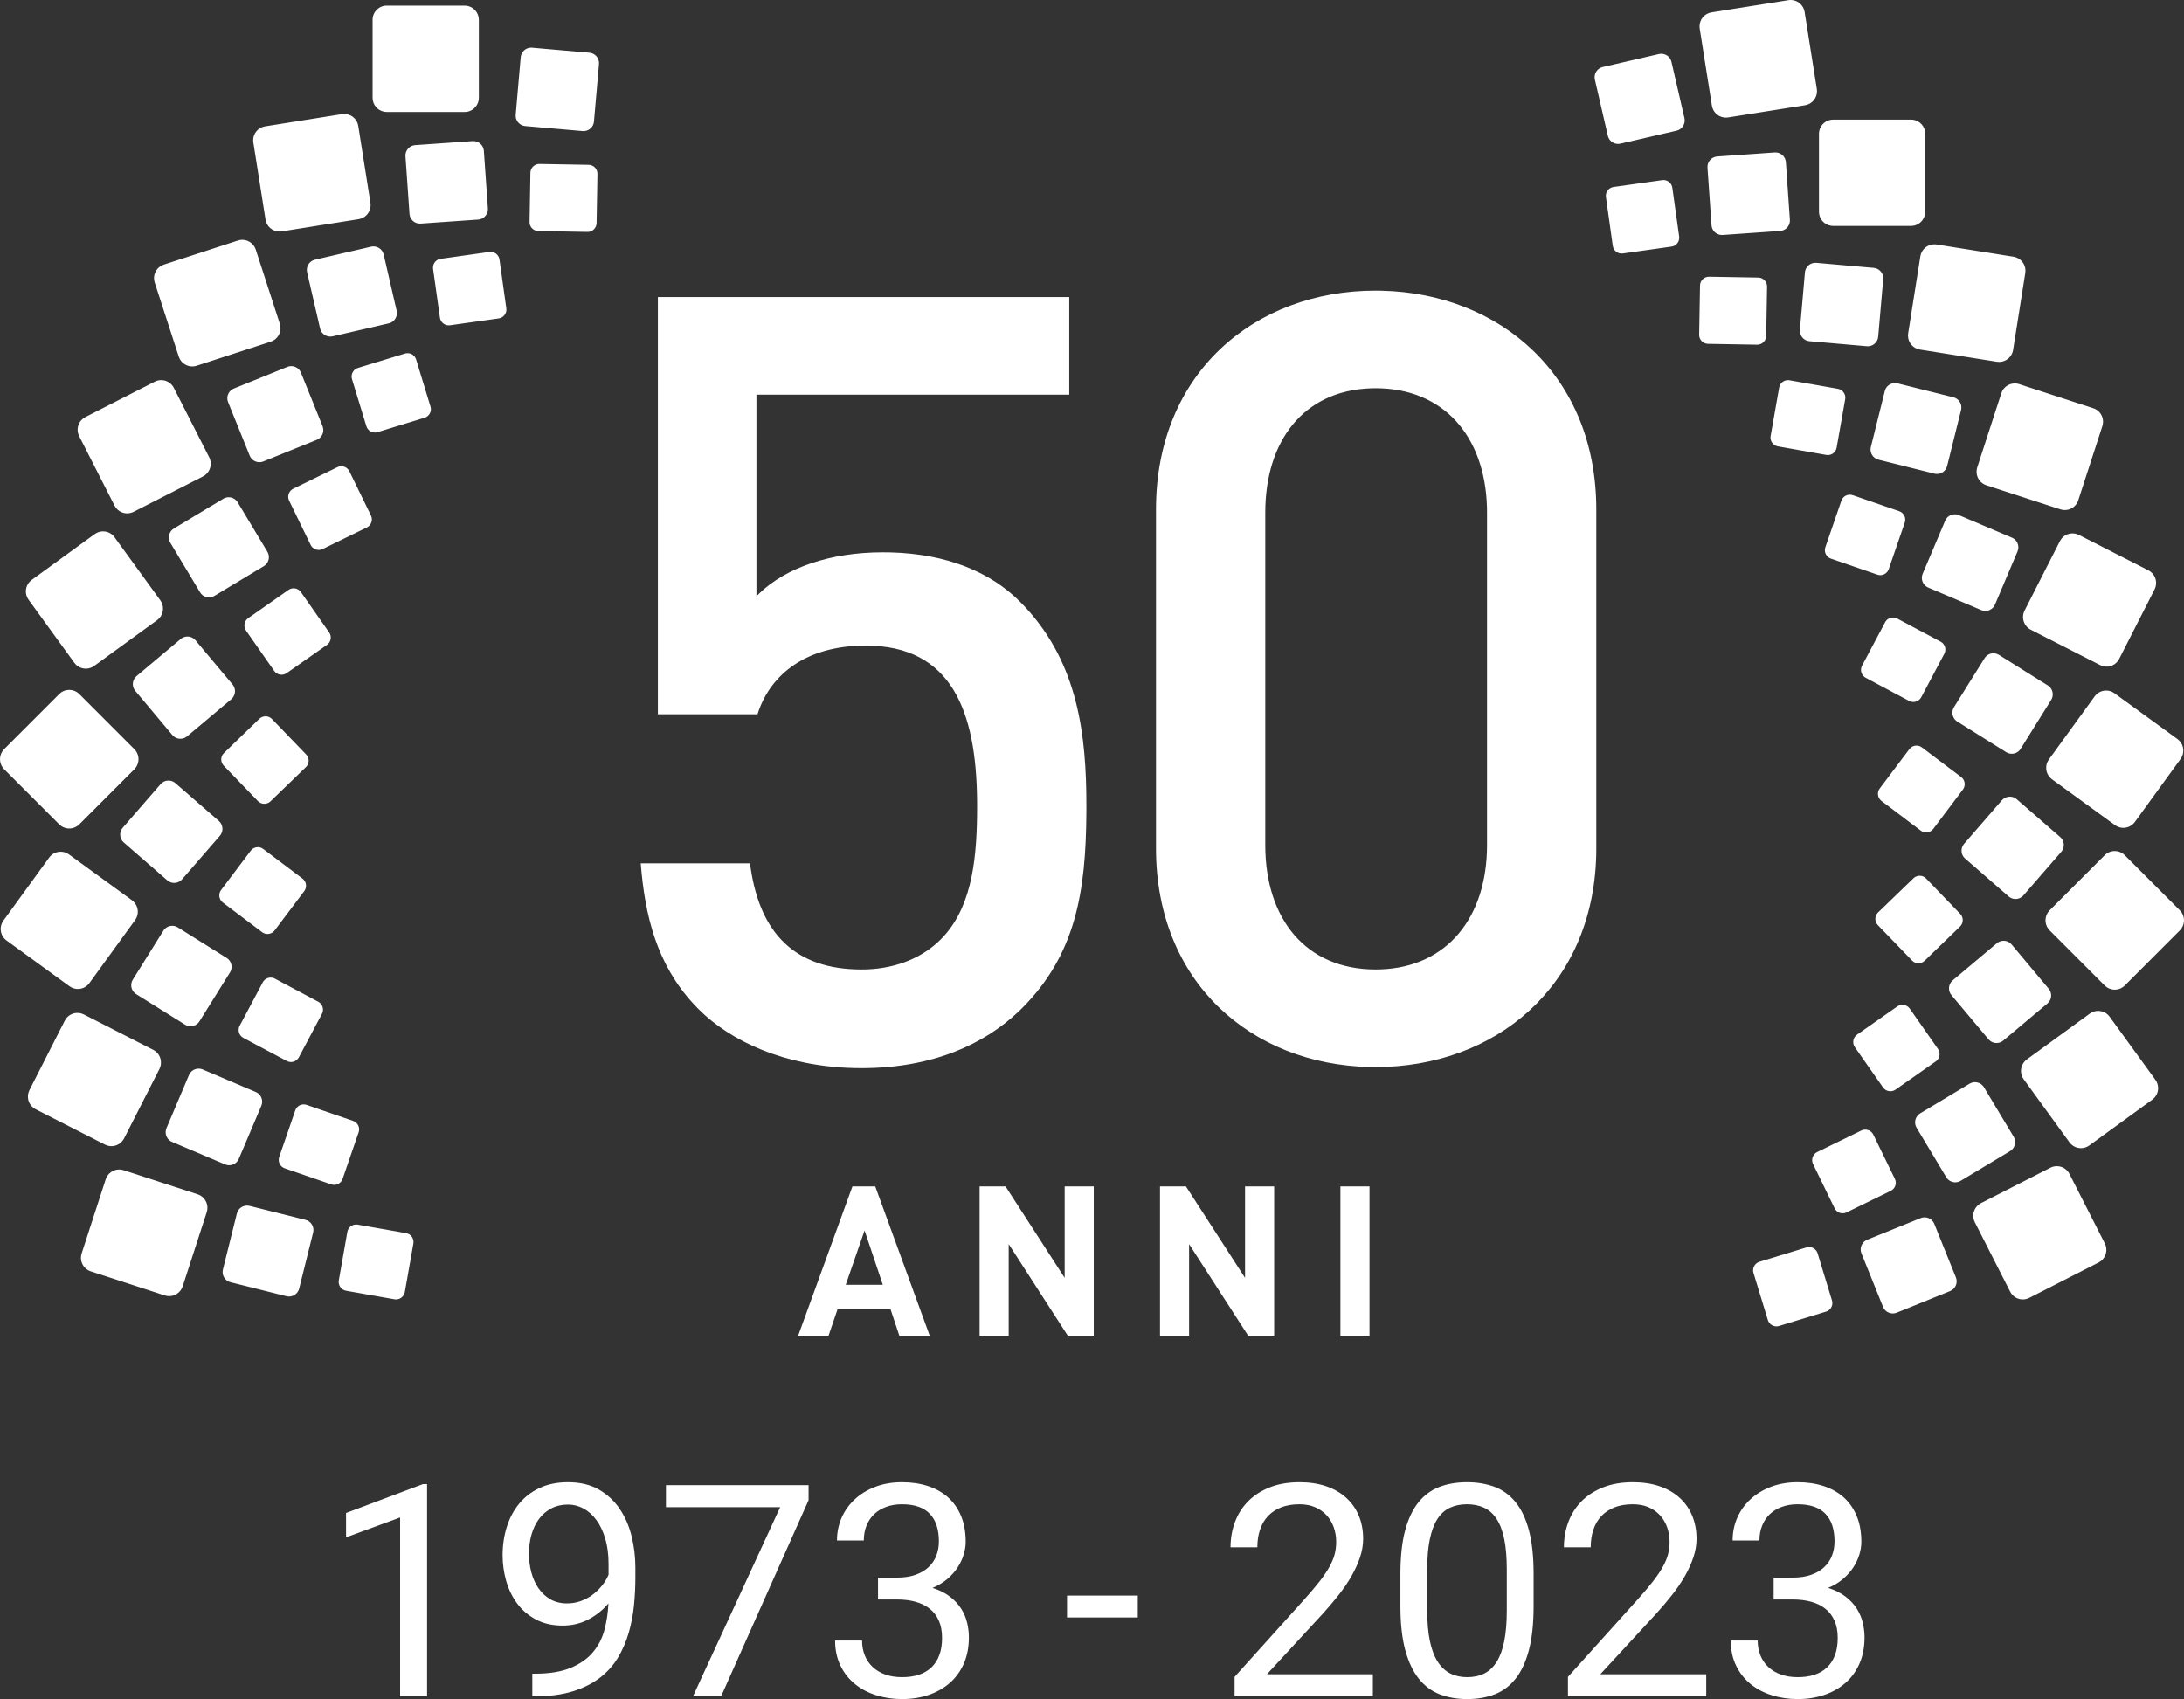 
<svg width="103px" height="80.137px" viewBox="0 0 103 80.137" version="1.1" xmlns="http://www.w3.org/2000/svg" xmlns:xlink="http://www.w3.org/1999/xlink">
    <rect x="0" y="0" width="103" height="80.137" fill="#333333" stroke="none"/>
    <g id="Symbols" stroke="none" stroke-width="1" fill="none" fill-rule="evenodd">
        <g id="UI/50-anni/Negativo" fill="#FFFFFF">
            <path d="M41.278,55.958 L43.847,63 L42.414,63 L41.999,61.753 L39.499,61.753 L39.074,63 L37.641,63 L40.201,55.958 L41.278,55.958 Z M47.423,55.958 L50.211,60.271 L50.211,55.958 L51.583,55.958 L51.583,63 L50.359,63 L47.571,58.678 L47.571,63 L46.199,63 L46.199,55.958 L47.423,55.958 Z M55.931,55.958 L58.718,60.271 L58.718,55.958 L60.091,55.958 L60.091,63 L58.867,63 L56.079,58.678 L56.079,63 L54.707,63 L54.707,55.958 L55.931,55.958 Z M64.587,55.958 L64.587,63 L63.215,63 L63.215,55.958 L64.587,55.958 Z M85.318,58.816 L85.394,58.823 C85.544,58.851 85.674,58.959 85.721,59.115 L86.398,61.335 L86.415,61.419 C86.434,61.614 86.314,61.802 86.119,61.862 L83.901,62.54 L83.818,62.557 C83.623,62.576 83.435,62.455 83.375,62.261 L82.697,60.04 L82.68,59.957 C82.662,59.761 82.782,59.573 82.976,59.513 L85.194,58.835 C85.235,58.822 85.277,58.816 85.318,58.816 Z M90.766,57.416 L90.849,57.423 C91.012,57.451 91.158,57.561 91.224,57.726 L92.242,60.249 L92.268,60.334 C92.316,60.564 92.194,60.802 91.97,60.893 L89.449,61.913 L89.364,61.938 C89.135,61.986 88.897,61.864 88.806,61.639 L87.788,59.116 L87.762,59.03 C87.715,58.801 87.836,58.563 88.061,58.472 L90.581,57.452 C90.642,57.428 90.704,57.416 90.766,57.416 Z M97.003,55.003 L97.106,55.011 C97.31,55.043 97.497,55.17 97.598,55.369 L99.266,58.647 L99.304,58.738 C99.408,59.046 99.273,59.393 98.974,59.545 L95.701,61.215 L95.609,61.254 C95.301,61.358 94.954,61.223 94.802,60.923 L93.134,57.646 L93.095,57.555 C92.992,57.245 93.126,56.899 93.426,56.746 L96.699,55.076 C96.797,55.027 96.901,55.003 97.003,55.003 Z M16.796,57.754 L16.833,57.755 L16.869,57.76 L19.153,58.162 L19.227,58.182 C19.414,58.252 19.531,58.447 19.495,58.652 L19.092,60.938 L19.072,61.011 C19.003,61.199 18.807,61.317 18.603,61.281 L16.321,60.878 L16.247,60.858 C16.06,60.788 15.943,60.593 15.978,60.389 L16.381,58.103 C16.418,57.898 16.595,57.754 16.796,57.754 Z M11.65,56.862 L11.71,56.866 L11.77,56.877 L14.407,57.535 L14.492,57.564 C14.705,57.661 14.826,57.899 14.767,58.135 L14.109,60.776 L14.08,60.86 C13.984,61.073 13.746,61.194 13.51,61.136 L10.873,60.477 L10.789,60.448 C10.576,60.352 10.455,60.113 10.513,59.878 L11.171,57.238 C11.227,57.012 11.429,56.862 11.65,56.862 Z M5.621,55.159 L5.689,55.163 C5.735,55.168 5.781,55.177 5.827,55.192 L9.321,56.329 L9.413,56.366 C9.704,56.511 9.854,56.853 9.75,57.172 L8.615,60.671 L8.577,60.762 C8.432,61.054 8.092,61.204 7.773,61.1 L4.278,59.963 L4.187,59.925 C3.895,59.78 3.746,59.44 3.85,59.12 L4.985,55.622 C5.077,55.339 5.339,55.159 5.621,55.159 Z M40.774,58.035 L39.885,60.597 L41.634,60.597 L40.774,58.035 Z M87.969,53.278 L88.046,53.285 C88.172,53.309 88.286,53.39 88.347,53.515 L89.364,55.601 L89.394,55.682 C89.443,55.872 89.353,56.077 89.17,56.166 L87.086,57.184 L87.006,57.213 C86.816,57.262 86.611,57.173 86.522,56.989 L85.505,54.902 L85.476,54.822 C85.428,54.633 85.517,54.428 85.699,54.338 L87.784,53.321 C87.843,53.292 87.906,53.278 87.969,53.278 Z M14.322,52.089 L14.391,52.095 L14.46,52.113 L16.653,52.868 L16.73,52.904 C16.899,53.004 16.98,53.212 16.914,53.404 L16.159,55.599 L16.123,55.677 C16.023,55.846 15.815,55.928 15.623,55.862 L13.431,55.106 L13.353,55.07 C13.184,54.97 13.103,54.762 13.168,54.569 L13.924,52.374 C13.984,52.2 14.147,52.089 14.322,52.089 Z M93.142,51.041 L93.225,51.048 C93.363,51.072 93.489,51.152 93.566,51.281 L94.966,53.613 L95.005,53.693 C95.087,53.913 95.004,54.167 94.798,54.292 L92.467,55.694 L92.387,55.733 C92.168,55.816 91.914,55.733 91.788,55.525 L90.389,53.192 L90.35,53.112 C90.267,52.892 90.35,52.638 90.558,52.513 L92.888,51.112 C92.968,51.064 93.055,51.041 93.142,51.041 Z M9.368,50.403 L9.433,50.407 C9.476,50.413 9.519,50.424 9.561,50.442 L12.064,51.505 L12.142,51.547 C12.337,51.676 12.419,51.93 12.325,52.154 L11.263,54.658 L11.221,54.737 C11.092,54.933 10.838,55.016 10.614,54.92 L8.112,53.858 L8.034,53.816 C7.838,53.687 7.757,53.433 7.851,53.209 L8.913,50.703 C8.993,50.516 9.176,50.403 9.368,50.403 Z M98.952,47.678 L99.055,47.686 C99.224,47.713 99.384,47.804 99.493,47.955 L101.652,50.93 L101.709,51.023 C101.854,51.311 101.774,51.669 101.505,51.865 L98.533,54.027 L98.44,54.083 C98.152,54.228 97.794,54.148 97.599,53.879 L95.439,50.903 L95.382,50.81 C95.238,50.522 95.318,50.164 95.587,49.969 L98.56,47.806 C98.679,47.72 98.816,47.678 98.952,47.678 Z M3.651,47.774 L3.753,47.782 C3.821,47.792 3.889,47.814 3.954,47.847 L7.228,49.517 L7.313,49.568 C7.577,49.758 7.672,50.117 7.52,50.417 L5.852,53.694 L5.8,53.779 C5.611,54.045 5.252,54.139 4.953,53.987 L1.679,52.317 L1.595,52.265 C1.329,52.076 1.236,51.716 1.388,51.417 L3.055,48.14 C3.173,47.908 3.408,47.774 3.651,47.774 Z M89.721,47.392 L89.8,47.4 C89.904,47.42 90.001,47.479 90.067,47.572 L91.397,49.474 L91.438,49.549 C91.516,49.729 91.46,49.945 91.294,50.062 L89.394,51.394 L89.319,51.435 C89.14,51.513 88.924,51.457 88.806,51.29 L87.476,49.388 L87.435,49.313 C87.357,49.134 87.413,48.917 87.58,48.8 L89.48,47.468 C89.553,47.417 89.637,47.392 89.721,47.392 Z M50.427,14.011 L50.427,18.614 L35.674,18.614 L35.674,28.123 L35.838,27.961 C37.072,26.79 39.123,26.05 41.636,26.05 L42.001,26.054 C44.653,26.126 46.701,26.973 48.102,28.376 L48.359,28.643 C50.856,31.332 51.235,34.707 51.235,37.987 L51.234,38.357 C51.207,42.03 50.746,45.002 48.204,47.548 L48.027,47.719 C46.409,49.251 43.987,50.38 40.625,50.38 L40.26,50.375 C37,50.293 34.456,49.11 32.946,47.598 L32.713,47.355 C30.976,45.477 30.411,43.191 30.218,40.718 L35.371,40.718 L35.408,40.981 C35.866,44.005 37.482,45.726 40.625,45.726 L40.907,45.721 C42.304,45.662 43.512,45.163 44.364,44.31 L44.547,44.116 C45.896,42.594 46.082,40.313 46.082,37.987 L46.08,37.73 C46.036,33.56 44.888,30.45 40.828,30.45 L40.539,30.455 C37.79,30.548 36.262,31.976 35.725,33.688 L31.026,33.688 L31.026,14.011 L50.427,14.011 Z M64.876,13.707 L65.156,13.711 C70.737,13.836 75.283,17.708 75.283,24.026 L75.283,40.01 L75.28,40.324 C75.129,46.561 70.491,50.329 64.876,50.329 L64.591,50.326 C59.012,50.199 54.518,46.327 54.518,40.01 L54.518,24.026 C54.518,17.602 59.166,13.707 64.876,13.707 Z M12.765,46.108 L12.831,46.113 C12.876,46.12 12.92,46.135 12.962,46.157 L15.01,47.247 L15.081,47.295 C15.231,47.42 15.279,47.638 15.183,47.818 L14.095,49.867 L14.047,49.938 C13.922,50.09 13.704,50.138 13.525,50.042 L11.478,48.953 L11.407,48.905 C11.255,48.78 11.208,48.561 11.303,48.382 L12.392,46.332 C12.468,46.189 12.614,46.108 12.765,46.108 Z M94.493,44.372 L94.577,44.379 C94.688,44.398 94.794,44.455 94.872,44.549 L96.619,46.634 L96.67,46.707 C96.787,46.91 96.744,47.174 96.558,47.33 L94.476,49.079 L94.403,49.13 C94.2,49.246 93.936,49.205 93.78,49.018 L92.032,46.934 L91.981,46.861 C91.866,46.657 91.908,46.393 92.094,46.236 L94.175,44.488 C94.268,44.41 94.381,44.372 94.493,44.372 Z M8.124,43.665 L8.213,43.673 C8.273,43.684 8.331,43.706 8.385,43.74 L10.69,45.182 L10.761,45.235 C10.934,45.393 10.975,45.658 10.847,45.863 L9.407,48.172 L9.353,48.243 C9.195,48.416 8.931,48.458 8.726,48.328 L6.42,46.887 L6.349,46.833 C6.176,46.675 6.135,46.411 6.263,46.205 L7.704,43.898 C7.798,43.748 7.959,43.665 8.124,43.665 Z M99.734,40.139 L99.836,40.147 C99.971,40.168 100.102,40.231 100.206,40.335 L102.804,42.936 L102.875,43.019 C103.063,43.28 103.039,43.647 102.804,43.882 L100.206,46.483 L100.123,46.553 C99.863,46.741 99.496,46.718 99.261,46.483 L96.663,43.882 L96.592,43.799 C96.405,43.537 96.428,43.171 96.664,42.936 L99.261,40.335 C99.392,40.205 99.563,40.139 99.734,40.139 Z M2.861,40.171 L2.962,40.179 C3.064,40.195 3.163,40.234 3.252,40.298 L6.225,42.461 L6.307,42.532 C6.533,42.761 6.568,43.126 6.372,43.395 L4.213,46.372 L4.142,46.454 C3.913,46.681 3.548,46.715 3.28,46.519 L0.307,44.357 L0.224,44.287 C-0.002,44.058 -0.036,43.692 0.159,43.423 L2.319,40.447 C2.45,40.267 2.654,40.171 2.861,40.171 Z M64.876,18.311 L64.644,18.315 C61.501,18.425 59.672,20.771 59.672,24.178 L59.672,39.859 C59.672,43.349 61.592,45.726 64.876,45.726 L65.108,45.722 C68.252,45.613 70.13,43.266 70.13,39.859 L70.13,24.178 L70.127,23.931 C70.035,20.576 68.081,18.311 64.876,18.311 Z M90.533,41.305 L90.616,41.313 C90.697,41.329 90.774,41.37 90.837,41.434 L92.447,43.104 L92.5,43.171 C92.605,43.337 92.583,43.559 92.437,43.701 L90.769,45.313 L90.702,45.366 C90.537,45.472 90.315,45.45 90.173,45.303 L88.562,43.633 L88.509,43.566 C88.404,43.4 88.426,43.178 88.572,43.036 L90.241,41.424 C90.322,41.345 90.428,41.305 90.533,41.305 Z M12.161,39.956 L12.248,39.965 C12.306,39.977 12.363,40.002 12.413,40.041 L14.266,41.438 L14.328,41.496 C14.457,41.644 14.471,41.866 14.349,42.029 L12.953,43.883 L12.894,43.946 C12.747,44.076 12.525,44.089 12.362,43.966 L10.511,42.57 L10.448,42.511 C10.318,42.363 10.305,42.141 10.427,41.978 L11.823,40.125 C11.906,40.014 12.032,39.956 12.161,39.956 Z M94.786,37.574 L94.872,37.581 C94.957,37.596 95.04,37.634 95.11,37.695 L97.161,39.48 L97.223,39.544 C97.37,39.728 97.369,39.995 97.21,40.178 L95.427,42.232 L95.363,42.294 C95.179,42.44 94.912,42.44 94.73,42.281 L92.678,40.495 L92.616,40.431 C92.47,40.248 92.471,39.981 92.63,39.798 L94.413,37.743 C94.51,37.632 94.648,37.574 94.786,37.574 Z M7.946,36.815 L8.032,36.823 C8.117,36.838 8.2,36.875 8.27,36.936 L10.322,38.722 L10.383,38.786 C10.529,38.968 10.529,39.236 10.37,39.419 L8.587,41.473 L8.523,41.535 C8.34,41.682 8.073,41.681 7.89,41.522 L5.839,39.736 L5.777,39.672 C5.63,39.489 5.631,39.222 5.79,39.039 L7.573,36.985 C7.671,36.873 7.807,36.815 7.946,36.815 Z M90.384,35.165 L90.472,35.175 C90.53,35.187 90.587,35.212 90.637,35.25 L92.489,36.647 L92.552,36.705 C92.682,36.853 92.694,37.076 92.573,37.238 L91.177,39.093 L91.119,39.155 C90.972,39.285 90.749,39.299 90.586,39.176 L88.734,37.778 L88.672,37.72 C88.542,37.573 88.529,37.35 88.651,37.188 L90.047,35.333 C90.13,35.224 90.256,35.165 90.384,35.165 Z M3.266,32.538 L3.368,32.546 C3.504,32.567 3.634,32.629 3.739,32.734 L6.337,35.335 L6.408,35.418 C6.595,35.68 6.571,36.046 6.337,36.281 L3.739,38.882 L3.656,38.952 C3.394,39.14 3.028,39.117 2.794,38.882 L0.195,36.281 L0.125,36.198 C-0.062,35.936 -0.039,35.57 0.195,35.335 L2.794,32.734 C2.924,32.603 3.095,32.538 3.266,32.538 Z M99.328,32.569 L99.43,32.577 C99.531,32.593 99.631,32.633 99.72,32.697 L102.693,34.859 L102.775,34.93 C103.002,35.159 103.035,35.525 102.84,35.794 L100.681,38.77 L100.61,38.853 C100.382,39.079 100.016,39.114 99.747,38.918 L96.775,36.756 L96.692,36.685 C96.466,36.456 96.432,36.09 96.627,35.821 L98.787,32.845 C98.917,32.665 99.122,32.569 99.328,32.569 Z M12.524,33.785 L12.606,33.793 C12.687,33.809 12.765,33.849 12.827,33.914 L14.438,35.584 L14.491,35.651 C14.596,35.816 14.574,36.038 14.427,36.18 L12.759,37.793 L12.692,37.846 C12.526,37.951 12.304,37.929 12.163,37.783 L10.552,36.113 L10.499,36.046 C10.395,35.88 10.416,35.657 10.563,35.517 L12.23,33.903 C12.313,33.824 12.418,33.785 12.524,33.785 Z M94.012,30.813 L94.102,30.821 C94.161,30.832 94.22,30.854 94.274,30.888 L96.579,32.33 L96.65,32.384 C96.823,32.542 96.864,32.806 96.736,33.011 L95.296,35.32 L95.242,35.391 C95.084,35.564 94.82,35.606 94.614,35.476 L92.31,34.035 L92.239,33.981 C92.066,33.823 92.024,33.559 92.152,33.353 L93.594,31.046 C93.687,30.896 93.847,30.813 94.012,30.813 Z M8.841,30.022 L8.925,30.029 C9.036,30.048 9.141,30.106 9.22,30.199 L10.967,32.283 L11.018,32.356 C11.134,32.559 11.091,32.824 10.906,32.98 L8.824,34.729 L8.751,34.78 C8.548,34.896 8.283,34.854 8.128,34.668 L6.38,32.584 L6.329,32.51 C6.213,32.306 6.256,32.043 6.441,31.887 L8.523,30.138 C8.616,30.06 8.729,30.022 8.841,30.022 Z M89.278,29.125 L89.345,29.13 C89.389,29.137 89.433,29.152 89.475,29.174 L91.521,30.263 L91.593,30.311 C91.744,30.437 91.791,30.655 91.696,30.835 L90.608,32.885 L90.56,32.956 C90.435,33.107 90.217,33.155 90.037,33.059 L87.99,31.969 L87.919,31.921 C87.768,31.797 87.72,31.579 87.815,31.399 L88.904,29.349 C88.98,29.206 89.126,29.125 89.278,29.125 Z M13.848,27.747 L13.927,27.754 C14.031,27.774 14.127,27.833 14.192,27.927 L15.523,29.829 L15.565,29.903 C15.642,30.083 15.586,30.299 15.42,30.416 L13.52,31.747 L13.446,31.789 C13.265,31.867 13.049,31.811 12.932,31.644 L11.603,29.743 L11.561,29.668 C11.483,29.487 11.54,29.272 11.706,29.155 L13.605,27.824 C13.679,27.772 13.764,27.747 13.848,27.747 Z M4.86,25.062 L4.963,25.07 C5.132,25.096 5.292,25.188 5.4,25.338 L7.561,28.314 L7.617,28.407 C7.761,28.694 7.681,29.053 7.412,29.248 L4.44,31.41 L4.347,31.467 C4.059,31.612 3.702,31.531 3.507,31.263 L1.347,28.285 L1.29,28.193 C1.145,27.906 1.226,27.548 1.495,27.352 L4.468,25.19 C4.586,25.104 4.724,25.062 4.86,25.062 Z M97.743,25.157 L97.846,25.165 C97.914,25.176 97.981,25.197 98.046,25.23 L101.321,26.9 L101.405,26.952 C101.67,27.14 101.765,27.5 101.612,27.799 L99.943,31.078 L99.892,31.162 C99.704,31.428 99.344,31.523 99.046,31.37 L95.771,29.7 L95.687,29.649 C95.422,29.459 95.327,29.099 95.48,28.8 L97.148,25.522 C97.266,25.291 97.5,25.157 97.743,25.157 Z M92.192,24.257 L92.257,24.261 C92.3,24.267 92.343,24.278 92.384,24.296 L94.887,25.359 L94.966,25.401 C95.161,25.53 95.243,25.785 95.149,26.008 L94.087,28.513 L94.045,28.592 C93.916,28.787 93.662,28.87 93.438,28.775 L90.936,27.712 L90.858,27.67 C90.663,27.541 90.581,27.287 90.675,27.063 L91.737,24.559 C91.816,24.37 92,24.257 92.192,24.257 Z M10.785,23.452 L10.869,23.459 C11.006,23.483 11.133,23.564 11.21,23.693 L12.611,26.024 L12.65,26.105 C12.732,26.324 12.649,26.578 12.442,26.703 L10.112,28.105 L10.032,28.144 C9.812,28.227 9.558,28.144 9.434,27.935 L8.034,25.604 L7.995,25.523 C7.912,25.304 7.995,25.05 8.203,24.925 L10.532,23.523 C10.612,23.475 10.7,23.452 10.785,23.452 Z M87.239,23.332 L87.308,23.338 L87.377,23.355 L89.569,24.111 L89.647,24.147 C89.816,24.247 89.897,24.455 89.831,24.647 L89.075,26.842 L89.04,26.92 C88.94,27.089 88.732,27.171 88.54,27.104 L86.347,26.348 L86.269,26.312 C86.101,26.212 86.019,26.005 86.086,25.811 L86.841,23.617 C86.901,23.442 87.064,23.332 87.239,23.332 Z M16.098,21.99 L16.175,21.997 C16.302,22.021 16.416,22.102 16.477,22.228 L17.494,24.314 L17.524,24.395 C17.572,24.584 17.483,24.788 17.3,24.878 L15.216,25.896 L15.136,25.925 C14.945,25.974 14.741,25.885 14.651,25.702 L13.636,23.615 L13.606,23.535 C13.558,23.345 13.647,23.14 13.829,23.051 L15.914,22.033 C15.973,22.004 16.036,21.99 16.098,21.99 Z M7.602,17.928 L7.705,17.936 C7.909,17.968 8.096,18.094 8.198,18.293 L9.867,21.571 L9.905,21.662 C10.008,21.972 9.872,22.318 9.574,22.471 L6.3,24.141 L6.209,24.179 C5.9,24.283 5.554,24.148 5.402,23.848 L3.733,20.57 L3.695,20.479 C3.591,20.17 3.727,19.824 4.025,19.672 L7.3,18.001 C7.396,17.952 7.5,17.928 7.602,17.928 Z M95.02,18.084 L95.089,18.088 C95.135,18.092 95.181,18.102 95.227,18.117 L98.721,19.254 L98.813,19.291 C99.105,19.436 99.254,19.777 99.15,20.096 L98.014,23.595 L97.977,23.687 C97.833,23.979 97.492,24.128 97.173,24.025 L93.678,22.888 L93.586,22.85 C93.295,22.705 93.146,22.365 93.249,22.045 L94.385,18.546 C94.478,18.264 94.739,18.084 95.02,18.084 Z M89.369,18.067 L89.429,18.07 L89.489,18.081 L92.127,18.739 L92.211,18.768 C92.424,18.865 92.545,19.104 92.486,19.339 L91.829,21.98 L91.799,22.064 C91.703,22.277 91.465,22.398 91.229,22.34 L88.592,21.681 L88.508,21.652 C88.295,21.556 88.174,21.317 88.232,21.082 L88.89,18.442 C88.945,18.216 89.148,18.067 89.369,18.067 Z M13.734,17.268 L13.817,17.275 C13.981,17.303 14.127,17.413 14.194,17.579 L15.212,20.101 L15.237,20.186 C15.285,20.416 15.163,20.654 14.939,20.745 L12.419,21.764 L12.334,21.79 C12.104,21.838 11.866,21.716 11.776,21.491 L10.757,18.968 L10.731,18.883 C10.684,18.653 10.806,18.415 11.03,18.325 L13.55,17.305 C13.611,17.28 13.673,17.268 13.734,17.268 Z M84.322,17.93 L84.359,17.931 L84.396,17.936 L86.679,18.339 L86.752,18.359 C86.94,18.429 87.057,18.625 87.021,18.828 L86.618,21.114 L86.598,21.187 C86.529,21.375 86.334,21.493 86.13,21.457 L83.846,21.054 L83.773,21.034 C83.586,20.964 83.469,20.769 83.504,20.565 L83.907,18.278 C83.943,18.073 84.121,17.93 84.322,17.93 Z M19.222,16.658 L19.298,16.665 C19.447,16.692 19.576,16.8 19.624,16.955 L20.302,19.176 L20.319,19.26 C20.337,19.455 20.217,19.643 20.022,19.703 L17.804,20.382 L17.721,20.398 C17.526,20.417 17.338,20.297 17.278,20.101 L16.6,17.882 L16.584,17.798 C16.566,17.602 16.686,17.414 16.88,17.354 L19.097,16.676 C19.139,16.664 19.181,16.658 19.222,16.658 Z M11.426,11.311 L11.531,11.319 C11.77,11.358 11.981,11.527 12.062,11.773 L13.197,15.272 L13.221,15.368 C13.274,15.69 13.087,16.012 12.768,16.115 L9.273,17.251 L9.177,17.275 C8.856,17.329 8.536,17.142 8.431,16.822 L7.296,13.323 L7.272,13.227 C7.218,12.906 7.406,12.585 7.725,12.481 L11.22,11.344 C11.288,11.322 11.358,11.311 11.426,11.311 Z M91.225,11.524 L91.277,11.526 L91.33,11.532 L94.96,12.108 L95.056,12.131 C95.367,12.229 95.567,12.542 95.515,12.873 L94.94,16.507 L94.918,16.604 C94.82,16.914 94.507,17.115 94.176,17.063 L90.546,16.488 L90.45,16.465 C90.14,16.367 89.939,16.054 89.991,15.723 L90.566,12.089 C90.618,11.759 90.903,11.524 91.225,11.524 Z M85.636,12.395 L85.658,12.396 L88.366,12.634 L88.453,12.649 C88.679,12.71 88.836,12.927 88.814,13.169 L88.578,15.88 L88.562,15.968 C88.5,16.194 88.284,16.351 88.042,16.33 L85.334,16.092 L85.247,16.077 C85.022,16.015 84.865,15.799 84.885,15.557 L85.122,12.846 C85.145,12.589 85.361,12.395 85.614,12.395 L85.636,12.395 Z M80.604,13.051 L82.922,13.091 L82.998,13.099 C83.194,13.139 83.34,13.313 83.337,13.52 L83.296,15.841 L83.288,15.917 C83.249,16.113 83.074,16.26 82.867,16.257 L80.549,16.217 L80.473,16.208 C80.277,16.168 80.132,15.994 80.135,15.787 L80.175,13.465 C80.179,13.235 80.368,13.051 80.597,13.051 Z M17.613,11.623 L17.696,11.63 C17.886,11.663 18.048,11.806 18.095,12.007 L18.707,14.658 L18.719,14.746 C18.729,14.98 18.573,15.196 18.336,15.251 L15.688,15.863 L15.6,15.875 C15.366,15.886 15.149,15.729 15.095,15.492 L14.483,12.841 L14.471,12.752 C14.461,12.518 14.618,12.303 14.854,12.248 L17.503,11.635 C17.539,11.627 17.576,11.623 17.613,11.623 Z M23.139,11.879 L23.215,11.886 C23.388,11.918 23.53,12.057 23.556,12.242 L23.878,14.542 L23.882,14.618 C23.874,14.817 23.725,14.989 23.52,15.018 L21.224,15.341 L21.148,15.345 C20.948,15.337 20.776,15.187 20.747,14.982 L20.424,12.683 L20.421,12.607 C20.429,12.407 20.578,12.235 20.783,12.207 L23.079,11.883 C23.099,11.88 23.119,11.879 23.139,11.879 Z M78.451,8.491 L78.527,8.498 C78.701,8.531 78.843,8.671 78.869,8.854 L79.191,11.154 L79.195,11.23 C79.187,11.43 79.038,11.602 78.832,11.631 L76.536,11.955 L76.46,11.958 C76.261,11.95 76.089,11.8 76.06,11.595 L75.738,9.296 L75.734,9.22 C75.741,9.02 75.891,8.848 76.097,8.819 L78.392,8.496 C78.412,8.493 78.432,8.491 78.451,8.491 Z M83.73,7.19 L83.815,7.197 C84.034,7.235 84.208,7.418 84.224,7.65 L84.413,10.365 L84.411,10.454 C84.386,10.687 84.197,10.876 83.955,10.893 L81.243,11.083 L81.154,11.081 C80.922,11.055 80.733,10.866 80.717,10.625 L80.527,7.909 L80.529,7.82 C80.554,7.587 80.743,7.398 80.986,7.381 L83.696,7.191 L83.73,7.19 Z M25.443,7.733 L27.762,7.774 L27.837,7.782 C28.033,7.821 28.18,7.995 28.176,8.203 L28.136,10.525 L28.127,10.6 C28.088,10.796 27.914,10.942 27.707,10.939 L25.389,10.898 L25.313,10.89 C25.116,10.851 24.97,10.676 24.974,10.469 L25.014,8.147 C25.019,7.917 25.206,7.733 25.436,7.733 Z M16.238,5.375 L16.333,5.382 C16.614,5.423 16.849,5.643 16.896,5.939 L17.471,9.573 L17.479,9.672 C17.482,9.997 17.247,10.285 16.915,10.338 L13.286,10.914 L13.188,10.922 C12.862,10.925 12.575,10.69 12.522,10.357 L11.948,6.724 L11.939,6.625 C11.935,6.299 12.172,6.011 12.502,5.959 L16.132,5.383 C16.168,5.378 16.203,5.375 16.238,5.375 Z M90.127,5.641 L90.226,5.648 C90.549,5.696 90.796,5.973 90.796,6.309 L90.796,9.988 L90.788,10.086 C90.741,10.409 90.463,10.657 90.127,10.657 L86.453,10.657 L86.354,10.649 C86.032,10.602 85.785,10.324 85.785,9.988 L85.785,6.309 L85.792,6.21 C85.841,5.888 86.118,5.641 86.453,5.641 L90.127,5.641 Z M22.327,6.654 L22.411,6.662 C22.629,6.699 22.802,6.883 22.819,7.114 L23.009,9.829 L23.007,9.918 C22.981,10.151 22.792,10.34 22.55,10.357 L19.839,10.546 L19.75,10.544 C19.517,10.519 19.328,10.33 19.312,10.087 L19.122,7.373 L19.123,7.284 C19.149,7.051 19.338,6.862 19.58,6.845 L22.291,6.655 C22.303,6.654 22.315,6.654 22.327,6.654 Z M78.347,2.535 L78.43,2.542 C78.62,2.575 78.781,2.719 78.828,2.918 L79.44,5.57 L79.452,5.658 C79.462,5.893 79.305,6.109 79.069,6.163 L76.42,6.776 L76.332,6.788 C76.099,6.799 75.883,6.642 75.828,6.405 L75.216,3.753 L75.204,3.665 C75.194,3.43 75.351,3.215 75.587,3.161 L78.236,2.548 C78.273,2.54 78.31,2.535 78.347,2.535 Z M25.05,2.247 L25.071,2.247 L25.092,2.249 L27.8,2.486 L27.888,2.502 C28.114,2.564 28.27,2.781 28.249,3.023 L28.012,5.733 L27.997,5.821 C27.935,6.046 27.719,6.203 27.477,6.182 L24.769,5.946 L24.681,5.93 C24.456,5.868 24.298,5.651 24.321,5.409 L24.557,2.699 C24.579,2.441 24.796,2.247 25.05,2.247 Z M84.455,0 L84.56,0.009 C84.835,0.056 85.063,0.273 85.108,0.565 L85.684,4.198 L85.692,4.296 C85.695,4.622 85.46,4.91 85.128,4.963 L81.499,5.539 L81.4,5.547 C81.075,5.55 80.787,5.315 80.735,4.983 L80.16,1.349 L80.152,1.25 C80.149,0.923 80.384,0.636 80.716,0.584 L84.345,0.008 L84.395,0.002 L84.445,0 L84.455,0 Z M18.241,0.265 L21.914,0.266 L22.013,0.273 C22.335,0.32 22.582,0.598 22.583,0.934 L22.583,4.613 L22.576,4.712 C22.528,5.034 22.251,5.282 21.914,5.282 L18.241,5.281 L18.142,5.274 C17.819,5.226 17.572,4.949 17.572,4.613 L17.572,0.934 C17.572,0.565 17.871,0.265 18.241,0.265 Z" id="badge-50-ita"></path>
            <g id="1973---2023" transform="translate(16.32, 69.91)" fill-rule="nonzero">
                <polygon id="Path" points="3.821 10.09 2.55 10.09 2.55 1.661 0 2.598 0 1.449 3.623 0.089 3.821 0.089"></polygon>
                <path d="M8.907,9.03 C9.591,9.03 10.154,8.938 10.596,8.753 C11.038,8.569 11.388,8.323 11.645,8.015 C11.903,7.708 12.084,7.354 12.188,6.956 C12.293,6.557 12.355,6.143 12.373,5.715 C12.109,6.029 11.793,6.282 11.426,6.474 C11.059,6.665 10.657,6.761 10.22,6.761 C9.728,6.761 9.303,6.664 8.945,6.47 C8.587,6.277 8.293,6.024 8.063,5.711 C7.833,5.399 7.662,5.045 7.55,4.648 C7.439,4.252 7.383,3.851 7.383,3.445 C7.383,2.971 7.449,2.525 7.581,2.105 C7.713,1.686 7.908,1.32 8.166,1.008 C8.423,0.696 8.744,0.45 9.129,0.27 C9.514,0.09 9.96,0 10.466,0 C11.035,0 11.521,0.115 11.922,0.345 C12.323,0.575 12.651,0.88 12.906,1.258 C13.161,1.636 13.348,2.066 13.467,2.546 C13.585,3.027 13.645,3.521 13.645,4.026 L13.645,4.484 C13.645,4.917 13.623,5.356 13.58,5.8 C13.536,6.245 13.454,6.675 13.333,7.092 C13.213,7.509 13.044,7.9 12.828,8.265 C12.611,8.629 12.327,8.947 11.977,9.218 C11.626,9.489 11.198,9.704 10.695,9.861 C10.191,10.018 9.595,10.097 8.907,10.097 L8.784,10.097 L8.784,9.03 L8.907,9.03 Z M10.425,5.715 C10.639,5.715 10.846,5.681 11.047,5.612 C11.247,5.544 11.432,5.448 11.601,5.325 C11.769,5.202 11.921,5.059 12.055,4.895 C12.19,4.73 12.298,4.553 12.38,4.361 L12.38,3.855 C12.38,3.404 12.327,3.004 12.223,2.656 C12.118,2.307 11.978,2.014 11.802,1.777 C11.627,1.54 11.424,1.36 11.194,1.237 C10.964,1.114 10.723,1.053 10.473,1.053 C10.176,1.053 9.914,1.112 9.687,1.23 C9.459,1.349 9.266,1.512 9.109,1.719 C8.952,1.927 8.832,2.172 8.75,2.454 C8.668,2.737 8.627,3.044 8.627,3.377 C8.627,3.673 8.663,3.961 8.736,4.242 C8.809,4.522 8.92,4.771 9.068,4.99 C9.216,5.209 9.403,5.384 9.628,5.517 C9.854,5.649 10.119,5.715 10.425,5.715 Z" id="Shape"></path>
                <polygon id="Path" points="21.813 0.848 17.691 10.09 16.365 10.09 20.474 1.176 15.087 1.176 15.087 0.137 21.813 0.137"></polygon>
                <path d="M25.088,4.498 L25.99,4.498 C26.318,4.498 26.605,4.455 26.852,4.368 C27.098,4.282 27.303,4.162 27.467,4.009 C27.631,3.857 27.754,3.677 27.836,3.469 C27.918,3.262 27.959,3.035 27.959,2.789 C27.959,2.219 27.815,1.785 27.528,1.487 C27.241,1.188 26.804,1.039 26.216,1.039 C25.947,1.039 25.702,1.079 25.481,1.159 C25.26,1.238 25.071,1.352 24.914,1.5 C24.756,1.649 24.634,1.829 24.548,2.041 C24.461,2.252 24.418,2.488 24.418,2.748 L23.153,2.748 C23.153,2.365 23.226,2.007 23.372,1.675 C23.518,1.342 23.725,1.052 23.994,0.803 C24.263,0.555 24.585,0.359 24.961,0.215 C25.337,0.072 25.756,0 26.216,0 C26.667,0 27.077,0.06 27.446,0.181 C27.815,0.302 28.131,0.48 28.393,0.714 C28.655,0.949 28.859,1.242 29.005,1.593 C29.151,1.944 29.224,2.352 29.224,2.816 C29.224,3.003 29.193,3.199 29.131,3.404 C29.07,3.609 28.976,3.81 28.851,4.006 C28.726,4.202 28.564,4.385 28.366,4.556 C28.167,4.727 27.932,4.869 27.658,4.983 C27.986,5.088 28.261,5.226 28.482,5.397 C28.703,5.568 28.88,5.758 29.012,5.968 C29.144,6.177 29.237,6.398 29.292,6.631 C29.347,6.863 29.374,7.091 29.374,7.314 C29.374,7.779 29.294,8.193 29.135,8.555 C28.975,8.917 28.754,9.222 28.472,9.468 C28.189,9.714 27.856,9.902 27.474,10.032 C27.091,10.162 26.674,10.227 26.223,10.227 C25.79,10.227 25.382,10.166 24.999,10.045 C24.616,9.925 24.281,9.747 23.994,9.512 C23.707,9.278 23.48,8.988 23.314,8.644 C23.148,8.3 23.064,7.907 23.064,7.465 L24.336,7.465 C24.336,7.725 24.379,7.96 24.466,8.172 C24.552,8.384 24.678,8.567 24.842,8.719 C25.006,8.872 25.204,8.989 25.437,9.071 C25.669,9.153 25.931,9.194 26.223,9.194 C26.514,9.194 26.776,9.157 27.009,9.082 C27.241,9.006 27.439,8.891 27.604,8.736 C27.768,8.581 27.893,8.388 27.979,8.155 C28.066,7.923 28.109,7.652 28.109,7.342 C28.109,7.032 28.059,6.763 27.959,6.535 C27.859,6.307 27.716,6.119 27.532,5.971 C27.347,5.823 27.125,5.713 26.865,5.64 C26.605,5.567 26.314,5.53 25.99,5.53 L25.088,5.53 L25.088,4.498 Z" id="Path"></path>
                <polygon id="Path" points="37.338 6.378 34.002 6.378 34.002 5.346 37.338 5.346"></polygon>
                <path d="M48.426,10.09 L41.904,10.09 L41.904,9.181 L45.165,5.558 C45.466,5.225 45.715,4.931 45.914,4.676 C46.112,4.421 46.269,4.187 46.385,3.975 C46.501,3.763 46.582,3.565 46.628,3.38 C46.674,3.196 46.696,3.008 46.696,2.816 C46.696,2.57 46.658,2.339 46.58,2.123 C46.503,1.906 46.391,1.718 46.245,1.559 C46.099,1.399 45.919,1.273 45.705,1.179 C45.491,1.086 45.245,1.039 44.967,1.039 C44.63,1.039 44.337,1.089 44.088,1.189 C43.84,1.29 43.634,1.429 43.47,1.606 C43.306,1.784 43.183,1.997 43.101,2.246 C43.019,2.494 42.978,2.769 42.978,3.069 L41.713,3.069 C41.713,2.65 41.782,2.254 41.921,1.88 C42.06,1.506 42.267,1.18 42.54,0.902 C42.813,0.624 43.153,0.404 43.559,0.243 C43.964,0.081 44.434,0 44.967,0 C45.436,0 45.857,0.064 46.228,0.191 C46.599,0.319 46.914,0.5 47.171,0.735 C47.429,0.97 47.626,1.251 47.763,1.579 C47.899,1.907 47.968,2.27 47.968,2.666 C47.968,2.958 47.918,3.252 47.817,3.548 C47.717,3.844 47.583,4.139 47.414,4.433 C47.245,4.727 47.047,5.019 46.819,5.308 C46.591,5.597 46.352,5.881 46.102,6.159 L43.429,9.058 L48.426,9.058 L48.426,10.09 Z" id="Path"></path>
                <path d="M56.007,5.845 C56.007,6.66 55.934,7.347 55.788,7.906 C55.642,8.464 55.434,8.915 55.163,9.259 C54.891,9.603 54.563,9.851 54.178,10.001 C53.793,10.151 53.359,10.227 52.876,10.227 C52.397,10.227 51.965,10.151 51.577,10.001 C51.19,9.851 50.859,9.603 50.586,9.259 C50.312,8.915 50.101,8.464 49.95,7.906 C49.8,7.347 49.725,6.66 49.725,5.845 L49.725,4.327 C49.725,3.511 49.799,2.828 49.947,2.276 C50.095,1.725 50.306,1.281 50.579,0.943 C50.853,0.606 51.182,0.365 51.567,0.219 C51.952,0.073 52.384,0 52.862,0 C53.345,0 53.781,0.073 54.168,0.219 C54.555,0.365 54.886,0.606 55.159,0.943 C55.433,1.281 55.642,1.725 55.788,2.276 C55.934,2.828 56.007,3.511 56.007,4.327 L56.007,5.845 Z M54.742,4.115 C54.742,3.555 54.702,3.078 54.623,2.687 C54.543,2.295 54.423,1.977 54.264,1.733 C54.104,1.489 53.907,1.312 53.672,1.203 C53.438,1.094 53.168,1.039 52.862,1.039 C52.562,1.039 52.294,1.094 52.059,1.203 C51.824,1.312 51.628,1.489 51.471,1.733 C51.314,1.977 51.194,2.295 51.112,2.687 C51.03,3.078 50.989,3.555 50.989,4.115 L50.989,6.043 C50.989,6.599 51.03,7.076 51.112,7.475 C51.194,7.874 51.316,8.201 51.478,8.456 C51.64,8.711 51.838,8.898 52.073,9.017 C52.307,9.135 52.575,9.194 52.876,9.194 C53.186,9.194 53.457,9.135 53.689,9.017 C53.922,8.898 54.117,8.711 54.274,8.456 C54.431,8.201 54.549,7.874 54.626,7.475 C54.703,7.076 54.742,6.599 54.742,6.043 L54.742,4.115 Z" id="Shape"></path>
                <path d="M64.148,10.09 L57.627,10.09 L57.627,9.181 L60.888,5.558 C61.188,5.225 61.438,4.931 61.636,4.676 C61.834,4.421 61.992,4.187 62.108,3.975 C62.224,3.763 62.305,3.565 62.351,3.38 C62.396,3.196 62.419,3.008 62.419,2.816 C62.419,2.57 62.38,2.339 62.303,2.123 C62.225,1.906 62.114,1.718 61.968,1.559 C61.822,1.399 61.642,1.273 61.428,1.179 C61.214,1.086 60.967,1.039 60.689,1.039 C60.352,1.039 60.059,1.089 59.811,1.189 C59.563,1.29 59.356,1.429 59.192,1.606 C59.028,1.784 58.905,1.997 58.823,2.246 C58.741,2.494 58.7,2.769 58.7,3.069 L57.436,3.069 C57.436,2.65 57.505,2.254 57.644,1.88 C57.783,1.506 57.989,1.18 58.263,0.902 C58.536,0.624 58.876,0.404 59.281,0.243 C59.687,0.081 60.156,0 60.689,0 C61.159,0 61.579,0.064 61.951,0.191 C62.322,0.319 62.637,0.5 62.894,0.735 C63.152,0.97 63.349,1.251 63.485,1.579 C63.622,1.907 63.69,2.27 63.69,2.666 C63.69,2.958 63.64,3.252 63.54,3.548 C63.44,3.844 63.305,4.139 63.137,4.433 C62.968,4.727 62.77,5.019 62.542,5.308 C62.314,5.597 62.075,5.881 61.824,6.159 L59.151,9.058 L64.148,9.058 L64.148,10.09 Z" id="Path"></path>
                <path d="M67.327,4.498 L68.229,4.498 C68.558,4.498 68.845,4.455 69.091,4.368 C69.337,4.282 69.542,4.162 69.706,4.009 C69.87,3.857 69.993,3.677 70.075,3.469 C70.157,3.262 70.198,3.035 70.198,2.789 C70.198,2.219 70.055,1.785 69.768,1.487 C69.48,1.188 69.043,1.039 68.455,1.039 C68.186,1.039 67.941,1.079 67.72,1.159 C67.499,1.238 67.31,1.352 67.153,1.5 C66.996,1.649 66.874,1.829 66.787,2.041 C66.701,2.252 66.657,2.488 66.657,2.748 L65.393,2.748 C65.393,2.365 65.465,2.007 65.611,1.675 C65.757,1.342 65.965,1.052 66.233,0.803 C66.502,0.555 66.825,0.359 67.201,0.215 C67.577,0.072 67.995,0 68.455,0 C68.906,0 69.316,0.06 69.686,0.181 C70.055,0.302 70.37,0.48 70.632,0.714 C70.894,0.949 71.098,1.242 71.244,1.593 C71.39,1.944 71.463,2.352 71.463,2.816 C71.463,3.003 71.432,3.199 71.371,3.404 C71.309,3.609 71.216,3.81 71.09,4.006 C70.965,4.202 70.803,4.385 70.605,4.556 C70.407,4.727 70.171,4.869 69.897,4.983 C70.226,5.088 70.5,5.226 70.721,5.397 C70.942,5.568 71.119,5.758 71.251,5.968 C71.383,6.177 71.477,6.398 71.531,6.631 C71.586,6.863 71.613,7.091 71.613,7.314 C71.613,7.779 71.534,8.193 71.374,8.555 C71.215,8.917 70.993,9.222 70.711,9.468 C70.428,9.714 70.096,9.902 69.713,10.032 C69.33,10.162 68.913,10.227 68.462,10.227 C68.029,10.227 67.621,10.166 67.238,10.045 C66.855,9.925 66.521,9.747 66.233,9.512 C65.946,9.278 65.72,8.988 65.553,8.644 C65.387,8.3 65.304,7.907 65.304,7.465 L66.575,7.465 C66.575,7.725 66.618,7.96 66.705,8.172 C66.792,8.384 66.917,8.567 67.081,8.719 C67.245,8.872 67.443,8.989 67.676,9.071 C67.908,9.153 68.17,9.194 68.462,9.194 C68.754,9.194 69.016,9.157 69.248,9.082 C69.48,9.006 69.679,8.891 69.843,8.736 C70.007,8.581 70.132,8.388 70.219,8.155 C70.305,7.923 70.349,7.652 70.349,7.342 C70.349,7.032 70.299,6.763 70.198,6.535 C70.098,6.307 69.956,6.119 69.771,5.971 C69.586,5.823 69.364,5.713 69.104,5.64 C68.845,5.567 68.553,5.53 68.229,5.53 L67.327,5.53 L67.327,4.498 Z" id="Path"></path>
            </g>
        </g>
    </g>
</svg>